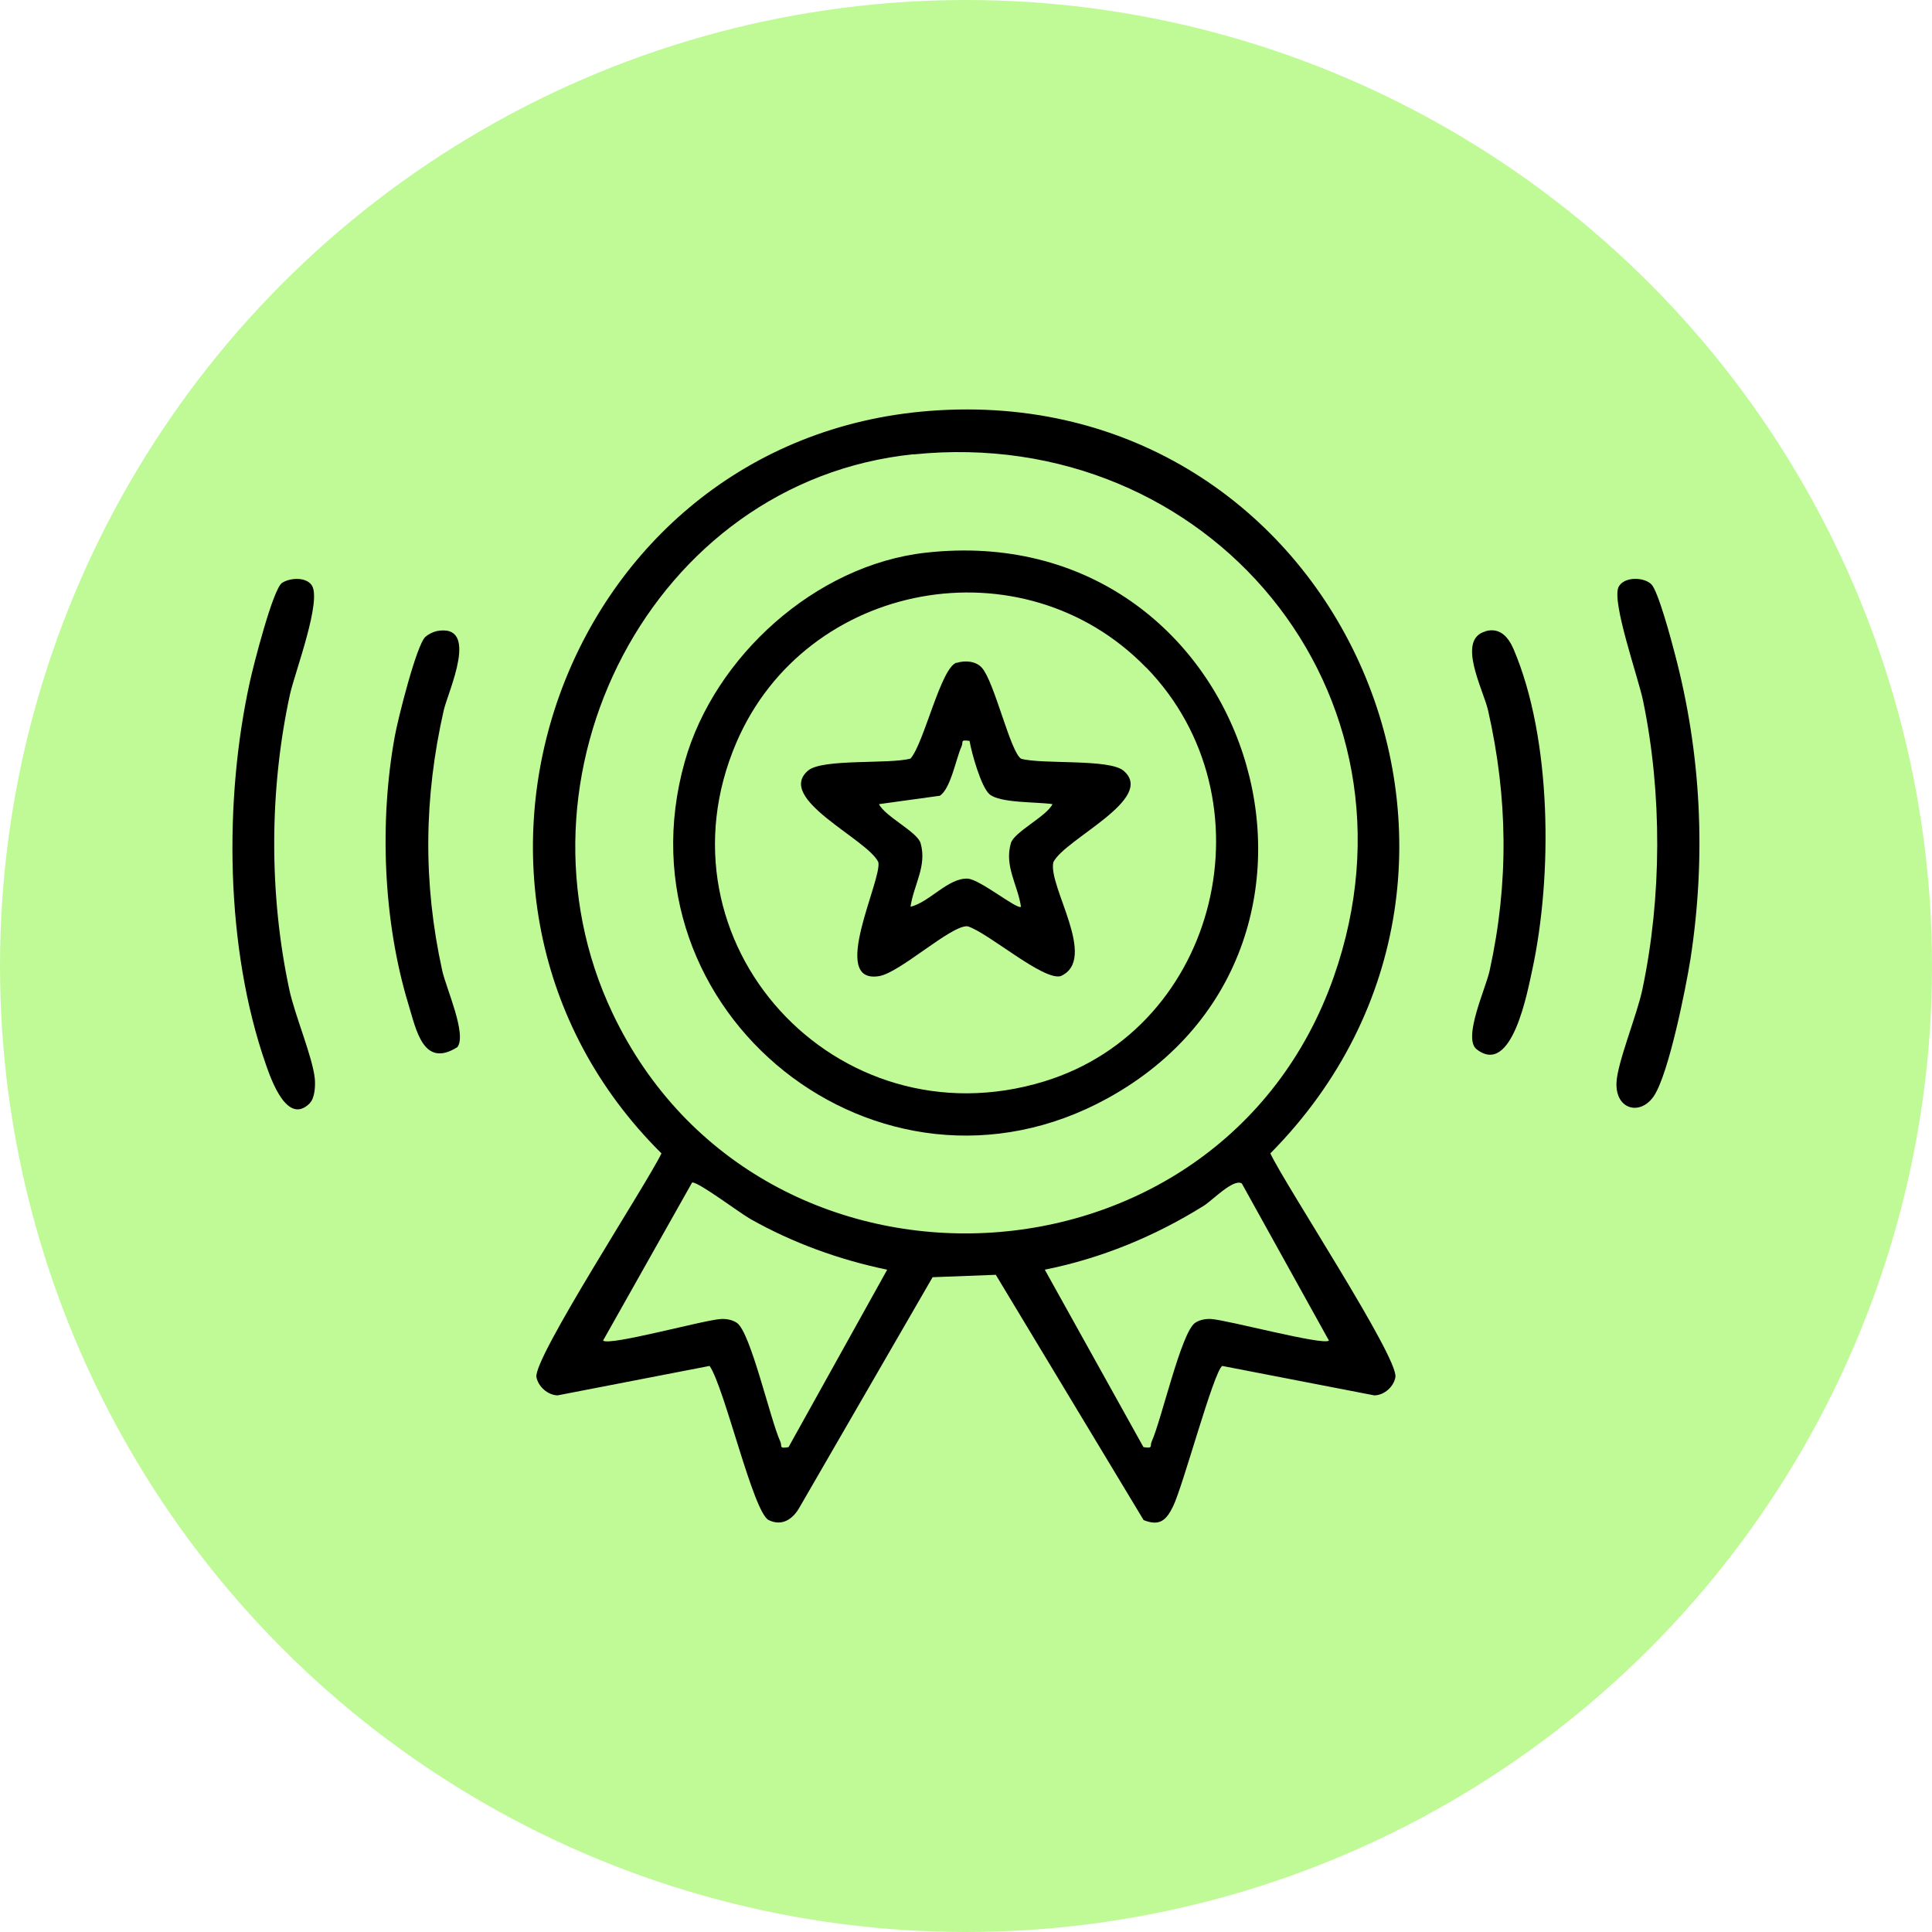 <svg xmlns="http://www.w3.org/2000/svg" id="Layer_2" data-name="Layer 2" viewBox="0 0 112.8 112.8"><defs><style>
      .cls-1 {
        fill: #bffa97;
      }
    </style></defs><g id="Layer_1-2" data-name="Layer 1"><circle class="cls-1" cx="56.4" cy="56.4" r="56.4"></circle><g><path d="M54.28,23.99c23.78-1.83,36.48,26.58,19.89,43.35.84,1.81,7.51,11.95,7.3,13.07-.1.56-.65,1.05-1.23,1.06l-8.88-1.72c-.51.36-2.28,6.99-2.87,8.2-.39.8-.78,1.18-1.72.8l-8.63-14.32-3.69.14-7.77,13.44c-.39.69-1.02,1.12-1.8.74-.91-.45-2.57-7.72-3.45-9l-8.88,1.72c-.57-.02-1.12-.51-1.23-1.06-.21-1.09,6.45-11.29,7.3-13.07-15.24-15.11-5.89-41.68,15.66-43.35ZM53.35,26.52c-15.33,1.56-24.11,18.92-17.58,32.65,8.61,18.09,35.45,16.79,42.1-2.13,5.82-16.55-7.3-32.27-24.52-30.51ZM51.79,74.13c-2.79-.58-5.5-1.56-7.98-2.96-.65-.37-3.04-2.18-3.4-2.13l-5.2,9.23c.38.33,5.86-1.2,6.88-1.26.31-.02.69.05.94.23.8.56,1.94,5.64,2.53,6.93.12.27-.11.42.48.32l5.76-10.36ZM72.49,69.09c-.49-.28-1.71,1-2.21,1.31-2.85,1.78-5.98,3.07-9.28,3.73l5.76,10.36c.59.09.36-.05.48-.32.58-1.29,1.72-6.36,2.53-6.93.25-.18.63-.25.94-.23.97.06,6.54,1.56,6.88,1.26l-5.09-9.18Z"></path><path d="M18.1,64.4c-1.33,1.36-2.28-1.4-2.58-2.26-2.36-6.76-2.46-15.39-.93-22.34.2-.92,1.35-5.43,1.88-5.77.45-.29,1.34-.36,1.71.11.66.84-.96,5.1-1.25,6.4-1.21,5.57-1.23,11.66-.04,17.23.33,1.54,1.36,3.93,1.49,5.21.04.4,0,1.12-.28,1.41Z"></path><path d="M96.41,34.11c.4.38,1.18,3.3,1.37,4.04,1.55,5.84,1.84,11.86.92,17.83-.27,1.71-1.27,6.7-2.13,8-.78,1.18-2.27.83-2.19-.79.06-1.18,1.2-3.94,1.51-5.42,1.14-5.4,1.16-11.45.04-16.86-.27-1.32-1.85-5.78-1.43-6.64.31-.61,1.45-.59,1.9-.17Z"></path><path d="M25.47,36.85c2.59-.5.69,3.53.44,4.61-1.16,5.11-1.22,10.08-.09,15.21.22,1.01,1.46,3.74.88,4.47-1.99,1.25-2.4-1.02-2.85-2.49-1.48-4.86-1.71-10.67-.8-15.66.17-.96,1.27-5.36,1.79-5.81.16-.14.42-.28.63-.32Z"></path><path d="M86.74,36.85c.85-.23,1.33.36,1.63,1.05,2.24,5.25,2.28,13.22,1.09,18.73-.28,1.27-1.18,6.25-3.25,4.63-.82-.65.54-3.56.76-4.58,1.13-5.13,1.07-10.1-.09-15.21-.27-1.19-1.87-4.15-.14-4.61Z"></path><path d="M54.04,32.27c19-2.14,26.87,22.88,10.65,31.84-13.35,7.37-28.83-5.02-24.71-19.64,1.73-6.14,7.64-11.48,14.06-12.2ZM66.91,38.97c-7.2-7.4-19.85-5.07-23.91,4.37-5.02,11.68,5.83,23.51,17.96,19.8,10.23-3.13,13.4-16.52,5.96-24.17Z"></path><path d="M55.86,38.7c.48-.15,1.12-.11,1.47.29.74.84,1.66,4.93,2.29,5.31,1.24.34,5.15-.01,5.98.7,1.92,1.64-3.45,3.99-4.1,5.34-.33,1.4,2.64,5.67.43,6.65-1.03.28-4.25-2.55-5.44-2.91-.95-.08-3.94,2.71-5.16,2.91-2.96.49.19-5.63-.05-6.66-.65-1.35-6.02-3.7-4.1-5.34.83-.71,4.74-.36,5.98-.7.79-.89,1.77-5.32,2.69-5.6ZM56.62,43.26c-.59-.09-.36.05-.48.32-.33.72-.63,2.47-1.27,2.88l-3.55.49c.35.72,2.24,1.62,2.43,2.28.38,1.34-.4,2.42-.59,3.71,1.09-.25,2.21-1.7,3.34-1.64.72.04,2.91,1.84,3.11,1.64-.19-1.28-.98-2.37-.59-3.71.19-.66,2.08-1.56,2.43-2.28-.89-.14-3.07-.05-3.68-.58-.49-.43-1.04-2.4-1.16-3.1Z"></path></g></g></svg>